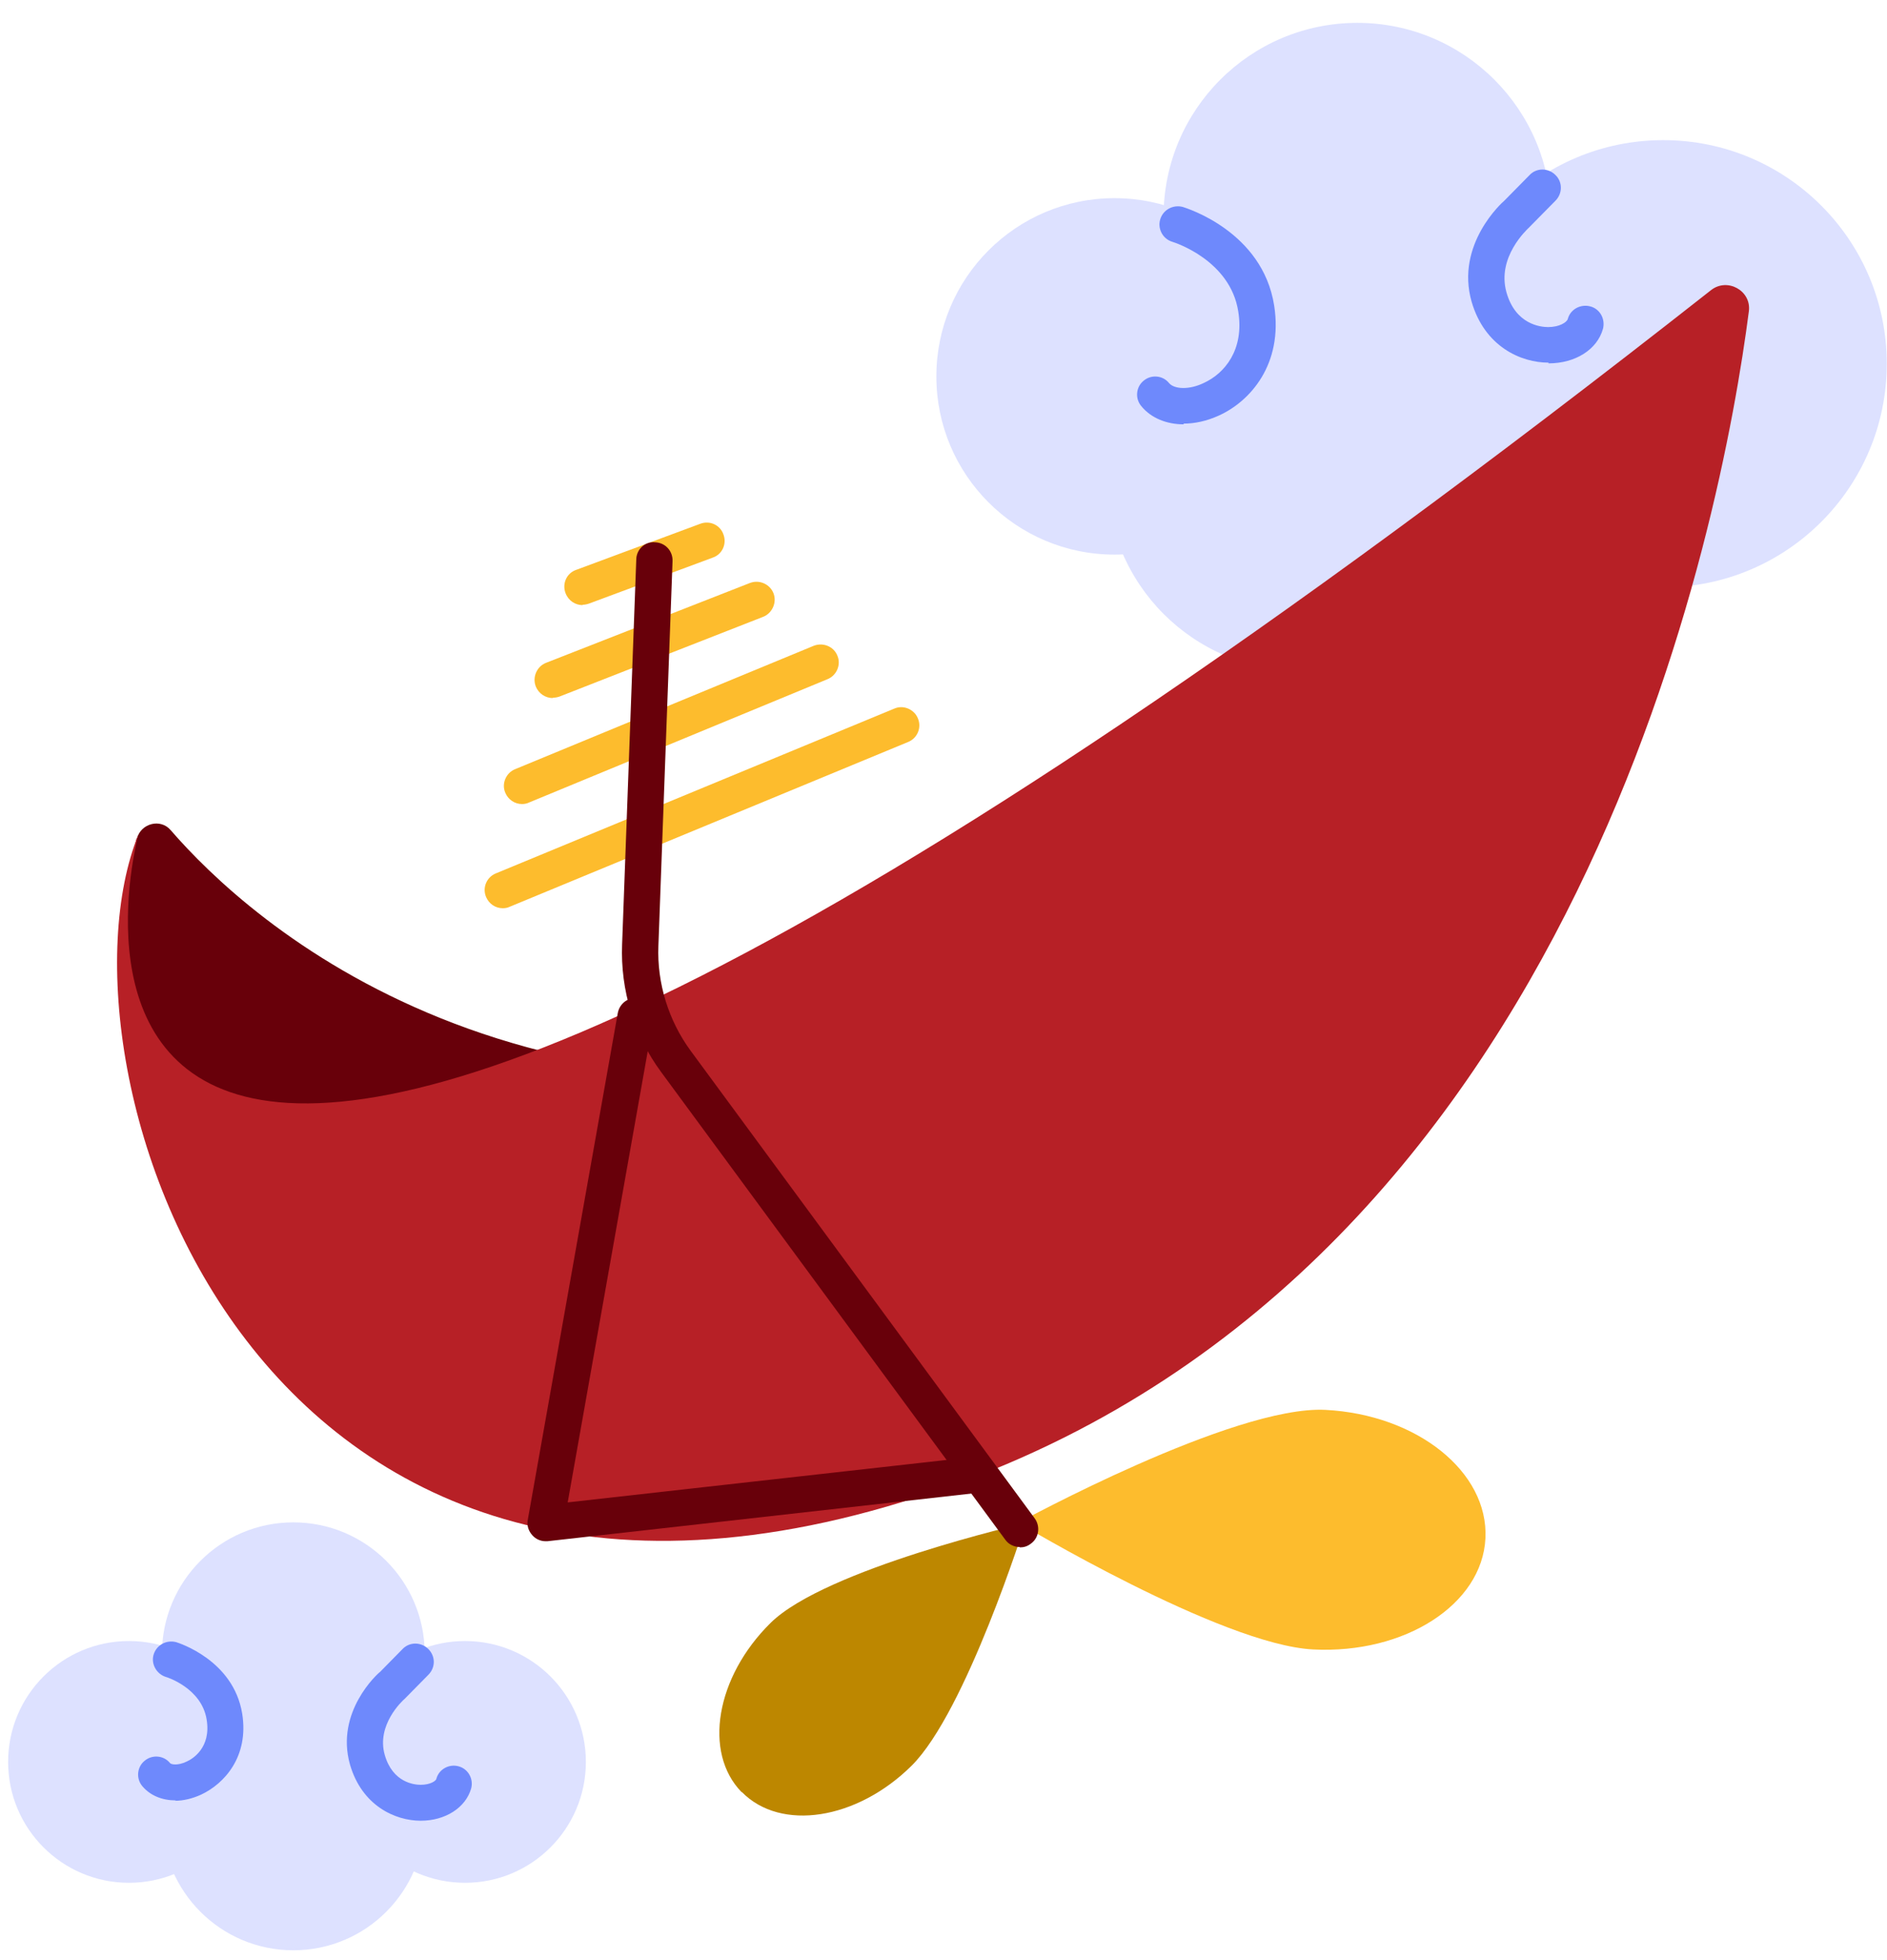 <svg width="78" height="81" viewBox="0 0 78 81" fill="none" xmlns="http://www.w3.org/2000/svg">
<path d="M53.766 27.721C58.19 27.721 61.776 24.135 61.776 19.711C61.776 15.287 58.19 11.701 53.766 11.701C49.342 11.701 45.756 15.287 45.756 19.711C45.756 24.135 49.342 27.721 53.766 27.721Z" fill="#DDE1FF"/>
<path d="M68.75 24.271C73.853 24.271 77.99 20.134 77.99 15.031C77.99 9.928 73.853 5.791 68.75 5.791C63.647 5.791 59.51 9.928 59.51 15.031C59.51 20.134 63.647 24.271 68.75 24.271Z" fill="#DDE1FF"/>
<path d="M56.106 16.965C60.529 16.965 64.116 13.379 64.116 8.955C64.116 4.532 60.529 0.945 56.106 0.945C51.682 0.945 48.096 4.532 48.096 8.955C48.096 13.379 51.682 16.965 56.106 16.965Z" fill="#DDE1FF"/>
<path d="M46.07 22.919C50.138 22.919 53.435 19.622 53.435 15.555C53.435 11.487 50.138 8.189 46.07 8.189C42.002 8.189 38.705 11.487 38.705 15.555C38.705 19.622 42.002 22.919 46.07 22.919Z" fill="#DDE1FF"/>
<path d="M62.269 28.306C66.337 28.306 69.634 25.009 69.634 20.941C69.634 16.874 66.337 13.576 62.269 13.576C58.202 13.576 54.904 16.874 54.904 20.941C54.904 25.009 58.202 28.306 62.269 28.306Z" fill="#DDE1FF"/>
<path d="M48.934 17.536C48.229 17.536 47.584 17.281 47.179 16.786C46.909 16.471 46.954 15.991 47.269 15.736C47.584 15.466 48.064 15.511 48.319 15.826C48.544 16.096 49.174 16.111 49.759 15.826C50.614 15.436 51.439 14.461 51.184 12.871C50.854 10.756 48.559 10.021 48.454 9.991C48.064 9.871 47.839 9.451 47.959 9.061C48.079 8.671 48.484 8.446 48.889 8.551C49.024 8.596 52.189 9.556 52.669 12.631C53.044 15.046 51.679 16.591 50.374 17.176C49.879 17.401 49.384 17.506 48.919 17.506L48.934 17.536Z" fill="#6E89FC"/>
<path d="M64.009 14.986C62.869 14.986 61.369 14.326 60.829 12.466C60.154 10.096 62.104 8.356 62.179 8.296L63.229 7.231C63.514 6.931 63.994 6.931 64.294 7.231C64.594 7.516 64.594 7.996 64.294 8.296L63.214 9.391C63.124 9.481 61.864 10.621 62.269 12.076C62.644 13.411 63.679 13.516 63.994 13.516C64.459 13.516 64.759 13.321 64.804 13.186C64.909 12.781 65.329 12.556 65.734 12.661C66.139 12.766 66.364 13.186 66.259 13.591C66.019 14.446 65.119 15.016 64.009 15.016V14.986Z" fill="#6E89FC"/>
<path d="M5.661 34.651C5.826 34.021 6.636 33.811 7.056 34.306C10.236 37.981 21.517 48.451 43.327 42.976C69.531 36.391 16.866 64.621 11.796 53.611C7.056 43.321 3.876 41.641 5.646 34.651H5.661Z" fill="#68000A"/>
<path d="M5.721 34.486C5.721 34.486 -4.194 70.861 70.731 11.986C71.406 11.461 72.396 12.016 72.291 12.856C71.181 21.451 65.406 52.081 39.321 61.396C10.311 71.746 1.851 44.026 5.721 34.486Z" fill="#B72026"/>
<path d="M61.401 63.572C61.266 66.302 58.071 68.357 54.276 68.162C50.481 67.967 42.096 62.927 42.096 62.927C42.096 62.927 50.991 58.067 54.786 58.262C58.581 58.457 61.536 60.827 61.401 63.572Z" fill="#FDBC2D"/>
<path d="M30.667 74.056C32.272 75.691 35.407 75.211 37.672 72.976C39.937 70.741 42.382 62.941 42.382 62.941C42.382 62.941 34.117 64.831 31.852 67.066C29.587 69.301 29.062 72.421 30.652 74.056H30.667Z" fill="#BD8700"/>
<path d="M24.082 25.006C23.782 25.006 23.497 24.826 23.377 24.511C23.227 24.121 23.422 23.686 23.812 23.551L28.942 21.646C29.332 21.496 29.767 21.691 29.902 22.081C30.052 22.471 29.857 22.906 29.467 23.041L24.337 24.946C24.247 24.976 24.157 24.991 24.082 24.991V25.006Z" fill="#FDBC2D"/>
<path d="M22.852 28.847C22.552 28.847 22.267 28.667 22.146 28.367C21.997 27.977 22.192 27.542 22.567 27.392L30.997 24.092C31.387 23.942 31.822 24.137 31.971 24.512C32.121 24.887 31.927 25.337 31.552 25.487L23.122 28.787C23.032 28.817 22.942 28.832 22.852 28.832V28.847Z" fill="#FDBC2D"/>
<path d="M21.577 33.226C21.277 33.226 21.007 33.046 20.887 32.761C20.722 32.386 20.917 31.936 21.292 31.786L33.637 26.686C34.027 26.536 34.462 26.716 34.612 27.091C34.777 27.466 34.582 27.916 34.207 28.066L21.862 33.166C21.772 33.211 21.667 33.226 21.577 33.226Z" fill="#FDBC2D"/>
<path d="M20.782 37.532C20.482 37.532 20.212 37.352 20.092 37.067C19.927 36.677 20.122 36.242 20.497 36.092L36.967 29.282C37.342 29.117 37.792 29.312 37.942 29.687C38.107 30.077 37.912 30.512 37.537 30.662L21.067 37.472C20.977 37.517 20.872 37.532 20.782 37.532Z" fill="#FDBC2D"/>
<path d="M42.156 63.93C41.931 63.93 41.691 63.825 41.556 63.63L27.335 44.31C26.21 42.795 25.64 40.905 25.715 39.03L26.3 23.13C26.3 22.71 26.66 22.365 27.081 22.41C27.5 22.425 27.816 22.77 27.8 23.19L27.215 39.09C27.155 40.635 27.636 42.18 28.55 43.425L42.77 62.745C43.011 63.075 42.95 63.555 42.605 63.795C42.471 63.9 42.321 63.945 42.156 63.945V63.93Z" fill="#68000A"/>
<path d="M22.551 63.69C22.341 63.69 22.146 63.6 22.011 63.45C21.846 63.27 21.771 63.045 21.816 62.805L25.536 41.865C25.611 41.46 25.986 41.175 26.406 41.265C26.811 41.34 27.081 41.73 27.006 42.135L23.466 62.085L40.341 60.195C40.761 60.165 41.121 60.45 41.166 60.855C41.211 61.26 40.911 61.635 40.506 61.68L22.626 63.69C22.626 63.69 22.566 63.69 22.536 63.69H22.551Z" fill="#68000A"/>
<path d="M12.125 80.594C15.124 80.594 17.555 78.163 17.555 75.164C17.555 72.165 15.124 69.734 12.125 69.734C9.126 69.734 6.695 72.165 6.695 75.164C6.695 78.163 9.126 80.594 12.125 80.594Z" fill="#DDE1FF"/>
<path d="M12.125 73.77C15.124 73.77 17.555 71.339 17.555 68.34C17.555 65.341 15.124 62.91 12.125 62.91C9.126 62.91 6.695 65.341 6.695 68.34C6.695 71.339 9.126 73.77 12.125 73.77Z" fill="#DDE1FF"/>
<path d="M5.331 77.805C8.09 77.805 10.326 75.568 10.326 72.809C10.326 70.051 8.09 67.814 5.331 67.814C2.572 67.814 0.336 70.051 0.336 72.809C0.336 75.568 2.572 77.805 5.331 77.805Z" fill="#DDE1FF"/>
<path d="M19.222 77.805C21.98 77.805 24.217 75.568 24.217 72.809C24.217 70.051 21.98 67.814 19.222 67.814C16.463 67.814 14.227 70.051 14.227 72.809C14.227 75.568 16.463 77.805 19.222 77.805Z" fill="#DDE1FF"/>
<path d="M7.266 74.4C6.711 74.4 6.216 74.205 5.886 73.815C5.616 73.5 5.661 73.02 5.976 72.765C6.291 72.495 6.771 72.54 7.026 72.855C7.071 72.915 7.341 72.975 7.716 72.795C7.956 72.69 8.736 72.225 8.541 71.055C8.331 69.75 6.876 69.3 6.861 69.3C6.471 69.18 6.231 68.76 6.351 68.37C6.471 67.98 6.876 67.755 7.281 67.86C7.371 67.89 9.651 68.595 10.011 70.815C10.296 72.585 9.276 73.71 8.316 74.16C7.956 74.325 7.581 74.415 7.236 74.415L7.266 74.4Z" fill="#6E89FC"/>
<path d="M17.39 75.24C16.34 75.24 14.96 74.625 14.466 72.915C13.851 70.74 15.62 69.15 15.71 69.09L16.64 68.145C16.925 67.845 17.405 67.845 17.706 68.145C18.006 68.445 18.006 68.91 17.706 69.21L16.73 70.2C16.64 70.275 15.546 71.28 15.905 72.525C16.235 73.665 17.12 73.755 17.39 73.755C17.796 73.755 18.02 73.59 18.035 73.515C18.14 73.11 18.561 72.885 18.951 72.99C19.355 73.095 19.581 73.515 19.476 73.905C19.25 74.7 18.41 75.24 17.39 75.24Z" fill="#6E89FC"/>
</svg>

